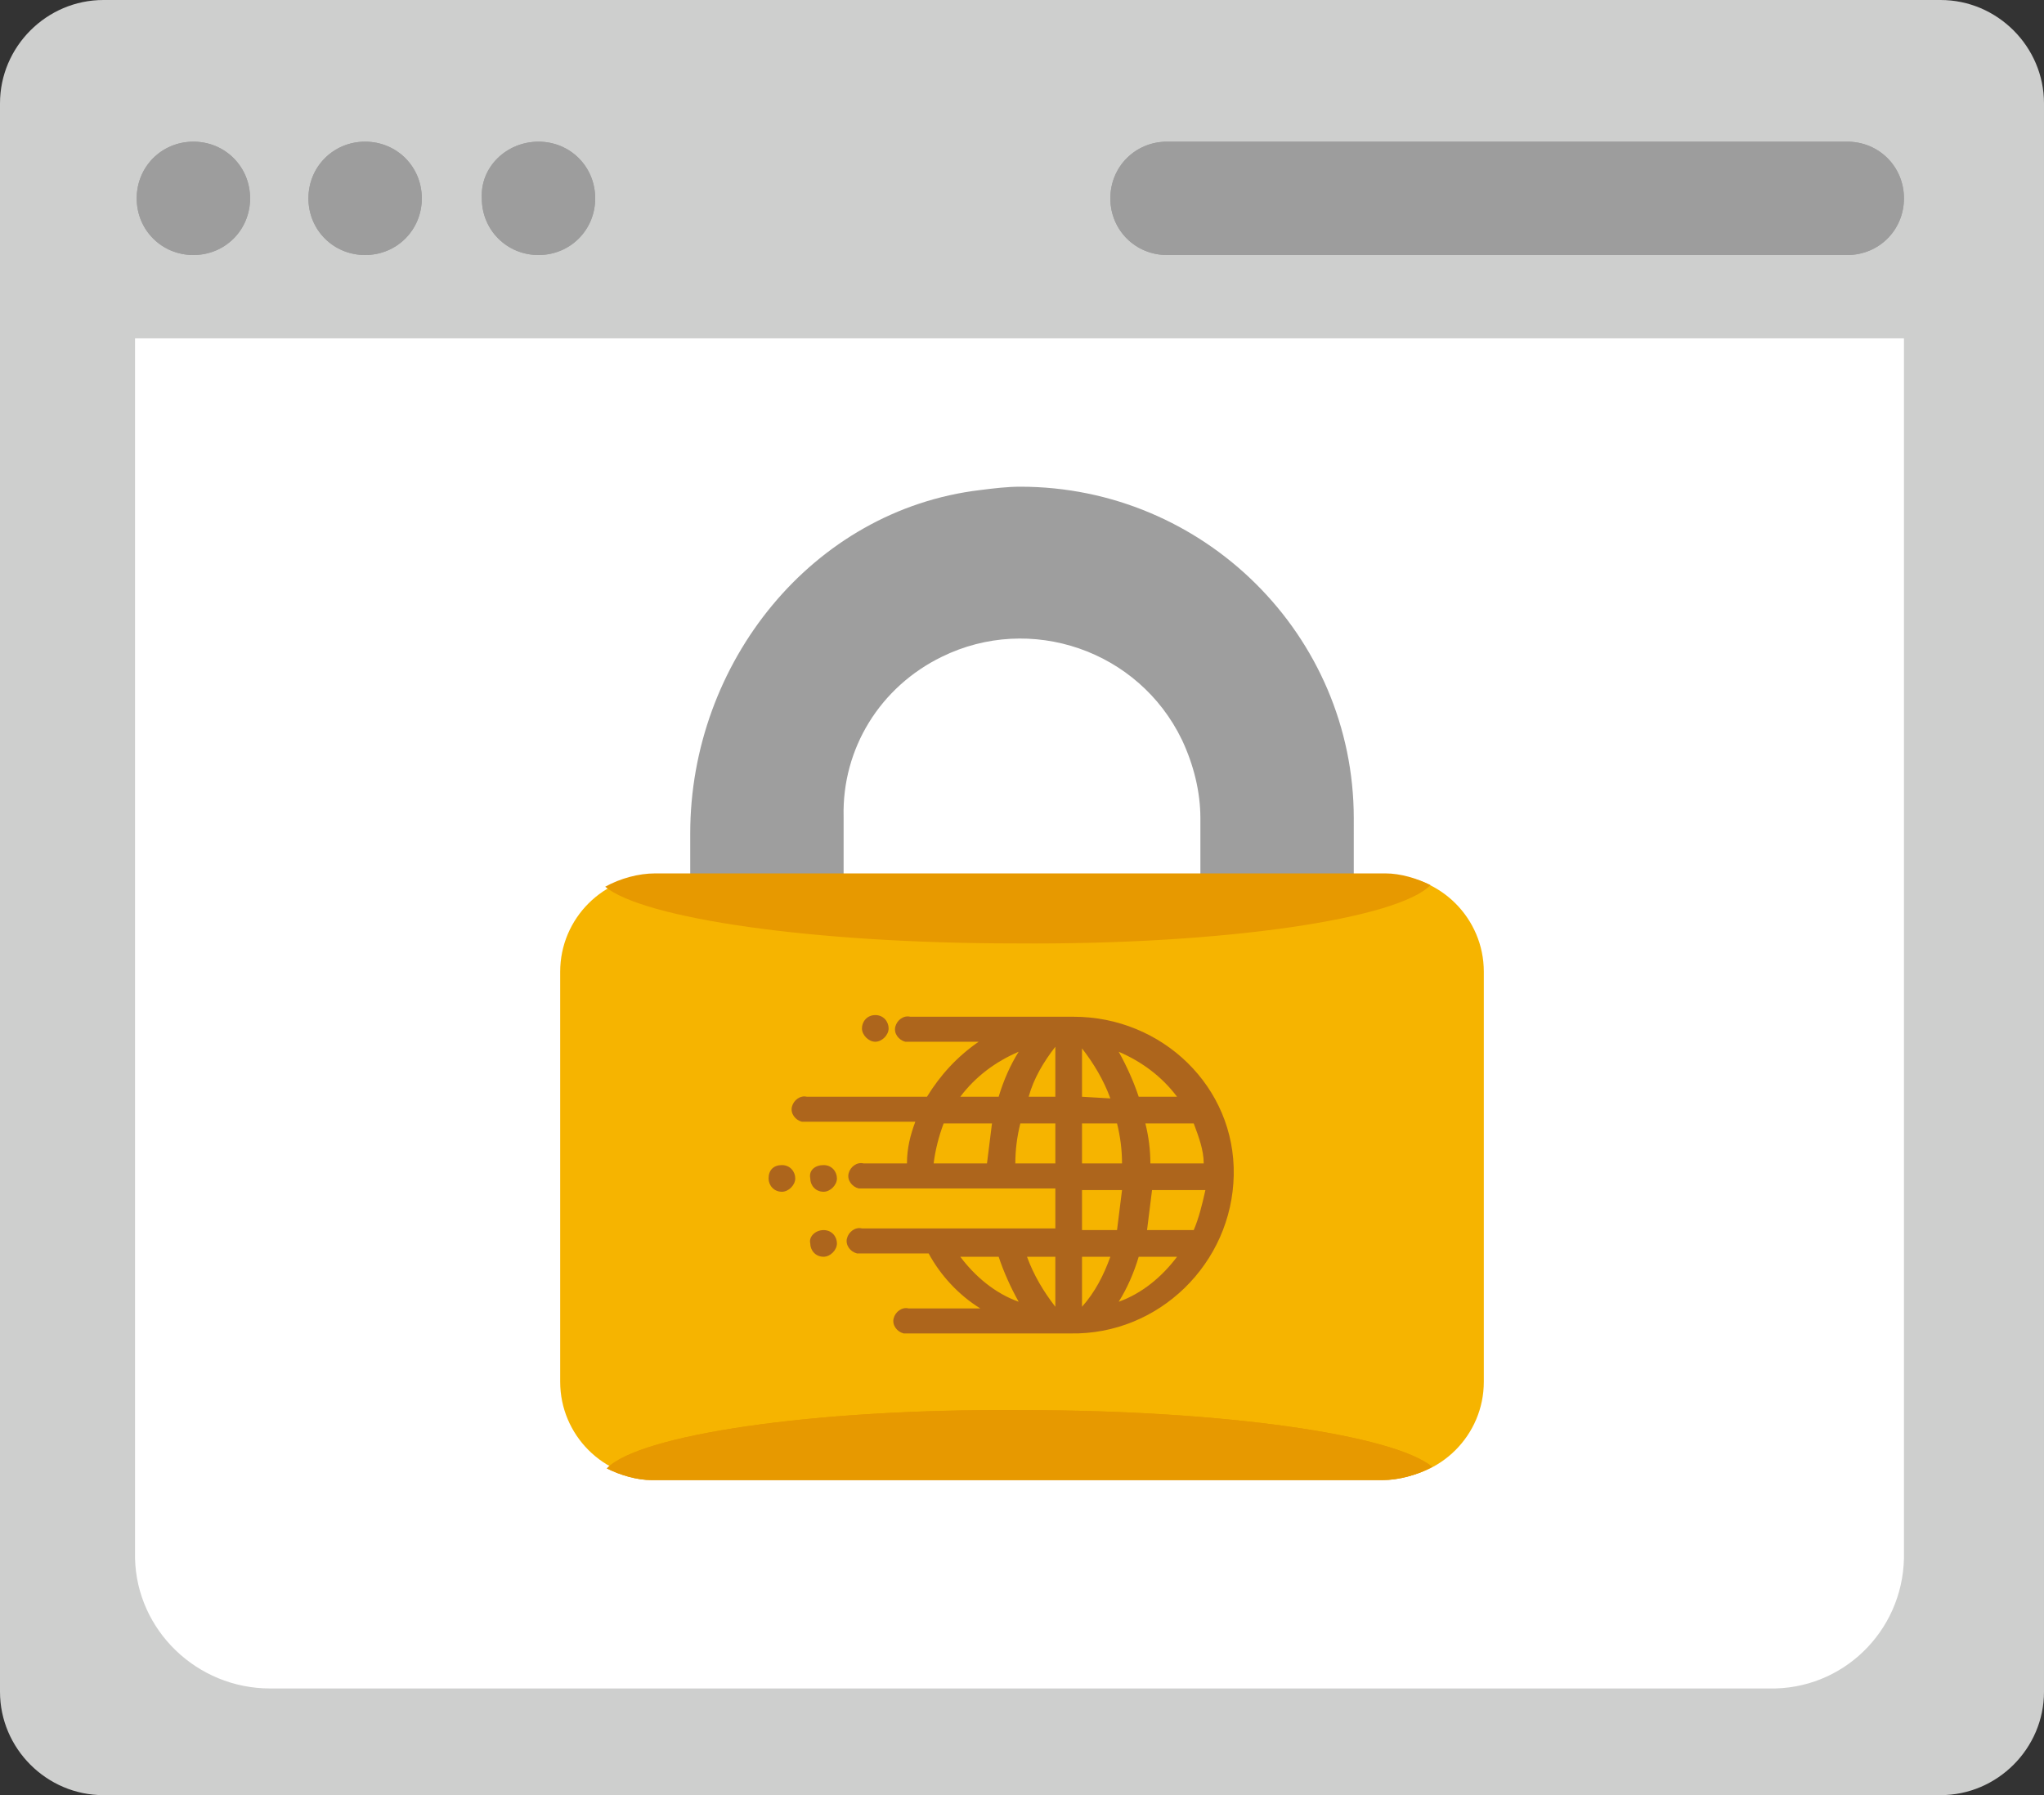 <svg version="1.1" id="Layer_1" xmlns="http://www.w3.org/2000/svg" xmlns:xlink="http://www.w3.org/1999/xlink" x="0" y="0" viewBox="0 0 122.6 107.7" xml:space="preserve"><rect x="0" y="0" width="122.6" height="107.7" fill="#333333" stroke="none"/><style>.st5{fill:#ad651c}.st6{fill:#9d9d9d}.st7{fill:#e79900}</style><defs><path id="SVGID_1_" d="M0 0h122.6v107.7H0z"/></defs><clipPath id="SVGID_00000065761019636217278950000015085238730558684295_"><use xlink:href="#SVGID_1_" overflow="visible"/></clipPath><g clip-path="url(#SVGID_00000065761019636217278950000015085238730558684295_)"><path d="M6.2 0h110.2c3.4 0 6.2 2.8 6.2 6.2v95.3c0 3.4-2.8 6.2-6.2 6.2H6.2c-3.4 0-6.2-2.8-6.2-6.2V6.2C0 2.8 2.8 0 6.2 0" fill="#cecfce"/><path d="M114.2 20.3v73.2c-.1 4.4-3.7 7.9-8.1 7.8H16.2c-4.4 0-8-3.5-8.1-7.8V20.3" fill="#fff"/><path d="M41.4 50v11c0 10.2 7.3 19.3 17.3 20.6 11 1.4 20.9-6.4 22.3-17.3.1-.8.2-1.6.2-2.4V49.1c0-11-9-19.9-20-19.9-.8 0-1.6.1-2.4.2C48.7 30.6 41.4 39.8 41.4 50M72 56c0 6-4.9 10.8-10.8 10.7-1.6 0-3.2-.4-4.7-1.1-3.7-1.8-6-5.5-5.9-9.6v-7c-.1-4.1 2.2-7.8 5.9-9.6 5.3-2.6 11.8-.4 14.4 5 .7 1.5 1.1 3.1 1.1 4.7V56z" fill="#9e9e9e"/><path d="M39.4 52.5h43.8c3.2 0 5.8 2.6 5.8 5.8v24.6c0 3.2-2.6 5.8-5.8 5.8H39.4c-3.2 0-5.8-2.6-5.8-5.8V58.3c0-3.2 2.6-5.8 5.8-5.8" fill="#f6b400"/><path class="st5" d="M49.4 73.8c.5 0 .8.4.8.8s-.4.8-.8.8c-.5 0-.8-.4-.8-.8-.1-.4.3-.8.8-.8m0-3.9c.5 0 .8.4.8.8s-.4.8-.8.8c-.5 0-.8-.4-.8-.8-.1-.5.3-.8.8-.8m-2.5 0c.5 0 .8.4.8.8s-.4.8-.8.8c-.5 0-.8-.4-.8-.8 0-.5.3-.8.8-.8m5.6-9c.5 0 .8.4.8.8s-.4.8-.8.8-.8-.4-.8-.8.3-.8.8-.8"/><path class="st6" d="M11.6 8.5c1.9 0 3.4 1.5 3.4 3.4s-1.5 3.4-3.4 3.4-3.4-1.5-3.4-3.4 1.5-3.4 3.4-3.4m10.3 0c1.9 0 3.4 1.5 3.4 3.4s-1.5 3.4-3.4 3.4-3.4-1.5-3.4-3.4 1.5-3.4 3.4-3.4m10.4 0c1.9 0 3.4 1.5 3.4 3.4s-1.5 3.4-3.4 3.4-3.4-1.5-3.4-3.4c-.1-1.9 1.5-3.4 3.4-3.4m37.7 0h40.8c1.9 0 3.4 1.5 3.4 3.4s-1.5 3.4-3.4 3.4H70c-1.9 0-3.4-1.5-3.4-3.4s1.5-3.4 3.4-3.4"/><path class="st6" d="M11.6 8.5c1.9 0 3.4 1.5 3.4 3.4s-1.5 3.4-3.4 3.4-3.4-1.5-3.4-3.4 1.5-3.4 3.4-3.4m10.3 0c1.9 0 3.4 1.5 3.4 3.4s-1.5 3.4-3.4 3.4-3.4-1.5-3.4-3.4 1.5-3.4 3.4-3.4m10.4 0c1.9 0 3.4 1.5 3.4 3.4s-1.5 3.4-3.4 3.4-3.4-1.5-3.4-3.4c-.1-1.9 1.5-3.4 3.4-3.4m37.7 0h40.8c1.9 0 3.4 1.5 3.4 3.4s-1.5 3.4-3.4 3.4H70c-1.9 0-3.4-1.5-3.4-3.4s1.5-3.4 3.4-3.4"/><path class="st7" d="M36.4 88.1c.8.4 1.8.7 2.7.7h43.8c1 0 2.1-.3 3-.8-2.3-1.9-12.4-3.4-24.6-3.4-12.6-.1-23 1.5-24.9 3.5"/><path class="st7" d="M36.4 88.1c.8.4 1.8.7 2.7.7h43.8c1 0 2.1-.3 3-.8-2.3-1.9-12.4-3.4-24.6-3.4-12.6-.1-23 1.5-24.9 3.5m49.4-35c-.8-.4-1.8-.7-2.7-.7H39.3c-1 0-2.1.3-3 .8 2.3 1.9 12.4 3.4 24.6 3.4 12.6.1 23-1.5 24.9-3.5"/><path class="st5" d="M64.1 61h-9.5c-.4-.1-.8.2-.9.6s.2.8.6.9h4.4c-1.3.9-2.3 2-3.1 3.3h-7.2c-.4-.1-.8.2-.9.6s.2.8.6.9h6.8c-.3.8-.5 1.6-.5 2.5h-2.6c-.4-.1-.8.2-.9.6-.1.4.2.8.6.9h11.8v2.4H51.7c-.4-.1-.8.2-.9.6s.2.8.6.9h4.3c.7 1.3 1.8 2.5 3.1 3.3h-4.3c-.4-.1-.8.2-.9.6s.2.8.6.9h10c5.3.1 9.7-4.2 9.8-9.5S69.7 61 64.4 61h-.3m7.5 6.4c.3.8.6 1.6.6 2.4H69c0-.8-.1-1.6-.3-2.4h2.9zm-1-1.6h-2.3c-.3-.9-.7-1.8-1.2-2.7 1.4.6 2.6 1.5 3.5 2.7m-3.3 4h-2.4v-2.4H67c.2.8.3 1.6.3 2.4m-2.4-4v-2.9c.7.9 1.3 1.9 1.7 3l-1.7-.1zm-1.6-3v3h-1.6c.3-1.1.9-2.1 1.6-3m-2.2.3c-.5.8-.9 1.7-1.2 2.7h-2.3c.9-1.2 2.1-2.1 3.5-2.7m-1.6 4.3l-.3 2.4H56c.1-.8.3-1.6.6-2.4h2.9zm1.4 2.4c0-.8.1-1.6.3-2.4h2.1v2.4h-2.4zm2.4 5.6v3c-.7-.9-1.3-1.9-1.7-3h1.7zm-5.7 0h2.3c.3.9.7 1.8 1.2 2.7-1.4-.5-2.6-1.5-3.5-2.7m7.3 3v-3h1.7c-.4 1.1-.9 2.1-1.7 3m0-4.6v-2.4h2.4l-.3 2.4h-2.1zm2.2 4.3c.5-.8.9-1.7 1.2-2.7h2.3c-.9 1.2-2.1 2.2-3.5 2.7m4.5-4.3h-2.8l.3-2.4h3.2c-.2.9-.4 1.7-.7 2.4"/><path d="M64.1 61h-9.5c-.4-.1-.8.2-.9.6s.2.8.6.9h4.4c-1.3.9-2.3 2-3.1 3.3h-7.2c-.4-.1-.8.2-.9.6s.2.8.6.9h6.8c-.3.8-.5 1.6-.5 2.5h-2.6c-.4-.1-.8.2-.9.6-.1.4.2.8.6.9h11.8v2.4H51.7c-.4-.1-.8.2-.9.6s.2.8.6.9h4.3c.7 1.3 1.8 2.5 3.1 3.3h-4.3c-.4-.1-.8.2-.9.6s.2.8.6.9h10c5.3.1 9.7-4.2 9.8-9.5S69.7 61 64.4 61h-.3zm7.5 6.4c.3.8.6 1.6.6 2.4H69c0-.8-.1-1.6-.3-2.4h2.9zm-1-1.6h-2.3c-.3-.9-.7-1.8-1.2-2.7 1.4.6 2.6 1.5 3.5 2.7zm-3.3 4h-2.4v-2.4H67c.2.8.3 1.6.3 2.4zm-2.4-4v-2.9c.7.9 1.3 1.9 1.7 3l-1.7-.1zm-1.6-3v3h-1.6c.3-1.1.9-2.1 1.6-3zm-2.2.3c-.5.8-.9 1.7-1.2 2.7h-2.3c.9-1.2 2.1-2.1 3.5-2.7zm-1.6 4.3l-.3 2.4H56c.1-.8.3-1.6.6-2.4h2.9zm1.4 2.4c0-.8.1-1.6.3-2.4h2.1v2.4h-2.4zm2.4 5.6v3c-.7-.9-1.3-1.9-1.7-3h1.7zm-5.7 0h2.3c.3.9.7 1.8 1.2 2.7-1.4-.5-2.6-1.5-3.5-2.7zm7.3 3v-3h1.7c-.4 1.1-.9 2.1-1.7 3zm0-4.6v-2.4h2.4l-.3 2.4h-2.1zm2.2 4.3c.5-.8.9-1.7 1.2-2.7h2.3c-.9 1.2-2.1 2.2-3.5 2.7zm4.5-4.3h-2.8l.3-2.4h3.2c-.2.9-.4 1.7-.7 2.4z" fill="none"/></g></svg>
